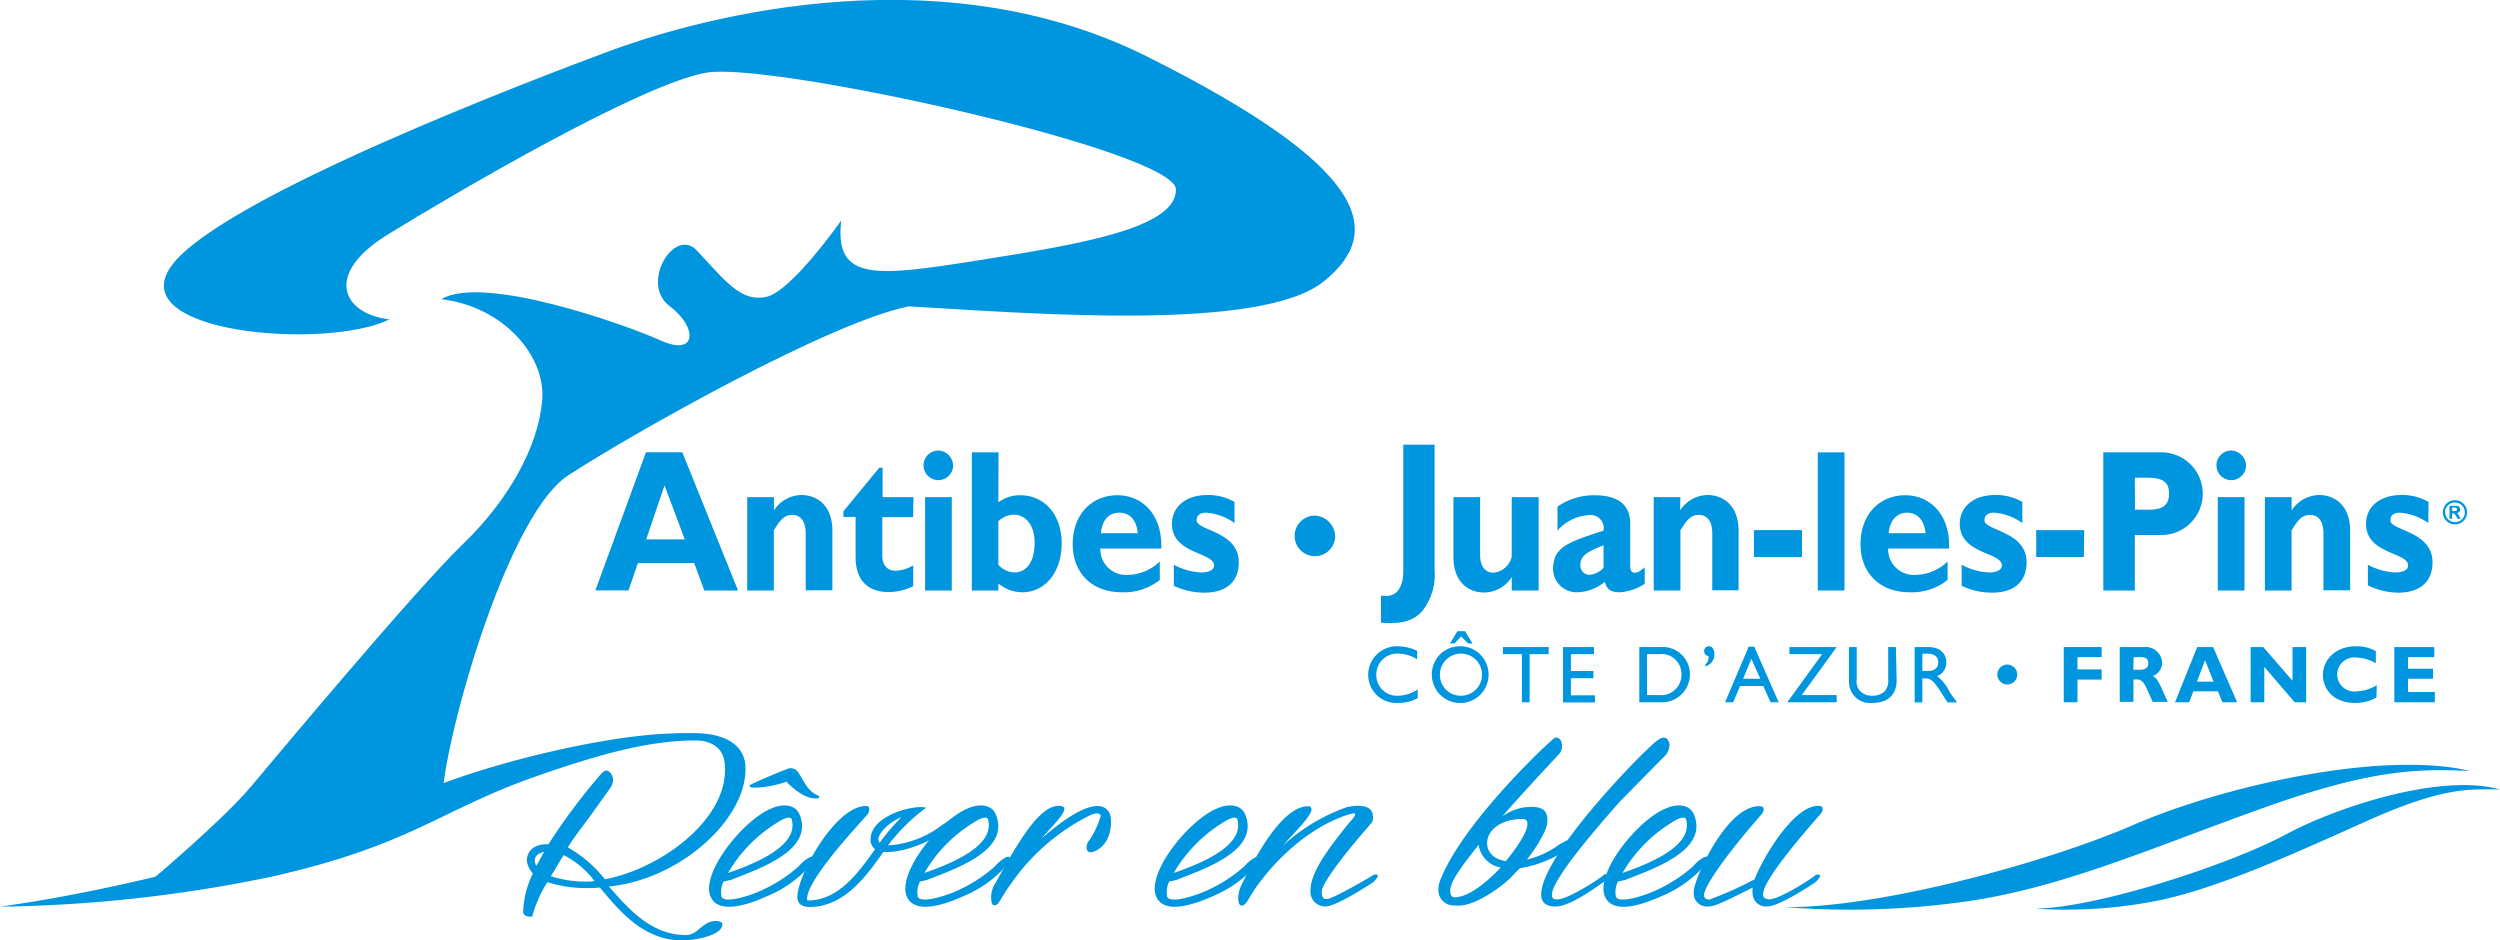 <svg xmlns="http://www.w3.org/2000/svg" viewBox="0 0 324.13 121.93"><defs><style>.cls-1{fill:#0095df;}</style></defs><title>antibes-logo</title><g id="Calque_2" data-name="Calque 2"><g id="Calque_1-2" data-name="Calque 1"><path class="cls-1" d="M19.94,113.86c6.87,0,23.32-3.74,29.88-5.84s8.21-3,7.74-3.64c-1.52-2.16,7.23-37,16.16-42.79,8.6-5.56,33.77-19.77,44.1-21.87,16.1.93,45.62,3.32,53.78-3.21s5.6-14.93-22.86-29.17-60.9-4-69.77-.7S28.8,25.54,22.27,34.41s20.07,11,28.23,7c-6.06-.7-8.63-5.83-.23-11s32.9-19.6,41.39-21,60.81,10.14,60.81,15.17S140,31.67,126.74,33.77s-18.6,2.74-17.67-5.19c0,0-6.45,9.21-9.71,9.91s-5.2-1.93-9-6c-2.94-3.15-7.41,4.29-3.56,7.18,3.7,2.77,3.56,6.59-1.1,4.49s-23.1-8.63-28.47-5.37c7.93.94,13.53,7.24,13.07,13.07s-4.2,12.83-10.27,18.67-24,27.3-27.53,31.5S19.94,113.86,19.94,113.86Z"/><path class="cls-1" d="M231.35,117.61c12.39.13,34.2-5.83,45.38-10.71,10.94-4.77,31.83-9.72,43.54-6.94-6.61-.3-12.74-.32-27.41,5C278.77,110,266.76,115.37,254,117A108,108,0,0,1,231.35,117.61Z"/><path class="cls-1" d="M95.69,76.56H91.32L90,73H82.7l-1.21,3.55h-4.3l6.56-17.91h4.71ZM86.16,62.93l-2.38,7h5Z"/><path class="cls-1" d="M100.34,66.18a4.31,4.31,0,0,1,3.58-2c1.72,0,4,1.08,4,4.65v7.7h-3.46V69.18c0-1.71-.74-2.42-1.72-2.42s-1.5.5-2.41,2v7.8H96.88V64.45h3.46Z"/><path class="cls-1" d="M118.39,67.05h-4v5c0,1.18.62,1.94,1.69,1.94a4.51,4.51,0,0,0,2.32-.7V76a7.27,7.27,0,0,1-3.2.76c-2.29,0-4.27-1.15-4.27-4.54v-5.2h-1.58v-.73L114,60.64h.43v3.81h4Z"/><path class="cls-1" d="M123.57,60.51a1.92,1.92,0,1,1-1.91-2.1A2,2,0,0,1,123.57,60.51Zm-.17,16.05h-3.46V64.45h3.46Z"/><path class="cls-1" d="M129.44,65.13a4.63,4.63,0,0,1,2.84-.92c3.17,0,5.37,2.55,5.37,6.25s-2.12,6.33-5.13,6.33a4.85,4.85,0,0,1-3.08-1.15v.92H126V58.65h3.46Zm0,8.09a2.94,2.94,0,0,0,2.05,1c1.63,0,2.65-1.4,2.65-3.84s-1.26-3.65-2.7-3.65a3,3,0,0,0-2,.84Z"/><path class="cls-1" d="M150.37,75.19a7.42,7.42,0,0,1-4.91,1.6c-3.87,0-6.38-2.47-6.38-6.25s2.41-6.33,5.8-6.33c3.2,0,5.85,2.5,5.68,6.91h-7.9a3.33,3.33,0,0,0,3.63,3.41,6.09,6.09,0,0,0,4.08-1.73Zm-2.86-6.06c-.14-1.66-1-2.66-2.39-2.66s-2.24,1-2.38,2.66Z"/><path class="cls-1" d="M160.06,67.81a7.28,7.28,0,0,0-3.67-1.34c-.45,0-1.24.11-1.24,1,0,1.34,5.46,1.39,5.46,5.43,0,2.53-1.62,3.94-4.48,3.94a9.24,9.24,0,0,1-3.94-.89V73.22a8.21,8.21,0,0,0,3.55,1c1,0,1.67-.34,1.67-.9,0-1.76-5.46-1.44-5.46-5.41,0-2.23,1.84-3.73,4.56-3.73a6.8,6.8,0,0,1,3.55.9Z"/><path class="cls-1" d="M173.1,69.73a2.63,2.63,0,1,1-2.62-2.88A2.75,2.75,0,0,1,173.1,69.73Z"/><path class="cls-1" d="M186,73.9a7.69,7.69,0,0,1-1.6,5.33c-1.08,1.19-2.56,1.74-5.35,1.5V77.21c2,.37,2.89-1,2.89-3.23V57.65H186Z"/><path class="cls-1" d="M196,74.82a4.28,4.28,0,0,1-3.56,2c-2.17,0-4-1.47-4-4.59V64.45h3.46v7.49c0,1.7.83,2.31,1.74,2.31A2.7,2.7,0,0,0,196,72.17V64.45h3.49V76.56H196Z"/><path class="cls-1" d="M213.24,75.69a6.71,6.71,0,0,1-3.24,1.1c-1.15,0-1.7-.39-1.93-1.36a5.78,5.78,0,0,1-3.63,1.36,3.05,3.05,0,0,1-3.08-3c0-2.89,1.93-3.47,6.54-5a1.7,1.7,0,0,0-1.91-2,5.81,5.81,0,0,0-4.06,2V65.69a8.29,8.29,0,0,1,4.78-1.48c2.76,0,4.65,1,4.65,3.68v5.52c0,.6.21.84.57.84s.5-.06,1.31-.69Zm-5.34-5c-2.05.82-3,1.34-3,2.55A1.21,1.21,0,0,0,206,74.53a2.83,2.83,0,0,0,1.91-.91Z"/><path class="cls-1" d="M217.83,66.18a4.31,4.31,0,0,1,3.58-2c1.72,0,4,1.08,4,4.65v7.7H222V69.18c0-1.71-.74-2.42-1.72-2.42s-1.5.5-2.41,2v7.8h-3.46V64.45h3.46Z"/><path class="cls-1" d="M233.63,72.22H227.4V68.73h6.23Z"/><path class="cls-1" d="M239.14,76.56h-3.46V58.65h3.46Z"/><path class="cls-1" d="M252.51,75.19a7.45,7.45,0,0,1-4.92,1.6c-3.86,0-6.37-2.47-6.37-6.25s2.41-6.33,5.8-6.33c3.2,0,5.85,2.5,5.68,6.91h-7.9a3.33,3.33,0,0,0,3.63,3.41,6.11,6.11,0,0,0,4.08-1.73Zm-2.86-6.06c-.15-1.66-1.05-2.66-2.39-2.66s-2.24,1-2.39,2.66Z"/><path class="cls-1" d="M262.2,67.81a7.28,7.28,0,0,0-3.67-1.34c-.46,0-1.24.11-1.24,1,0,1.34,5.46,1.39,5.46,5.43,0,2.53-1.62,3.94-4.49,3.94a9.18,9.18,0,0,1-3.93-.89V73.22a8.21,8.21,0,0,0,3.55,1c1,0,1.67-.34,1.67-.9,0-1.76-5.46-1.44-5.46-5.41,0-2.23,1.83-3.73,4.56-3.73a6.8,6.8,0,0,1,3.55.9Z"/><path class="cls-1" d="M270.17,72.22H264V68.73h6.22Z"/><path class="cls-1" d="M280,58.65a5.36,5.36,0,1,1,0,10.71h-3.22v7.2H272.7V58.65Zm-3.2,7.43h1.89c1.86,0,2.53-.74,2.53-2.08,0-1.52-.79-2.07-3-2.07h-1.43Z"/><path class="cls-1" d="M291.2,60.51a1.92,1.92,0,1,1-1.91-2.1A2,2,0,0,1,291.2,60.51ZM291,76.56h-3.46V64.45H291Z"/><path class="cls-1" d="M297.12,66.18a4.31,4.31,0,0,1,3.58-2c1.72,0,4,1.08,4,4.65v7.7h-3.46V69.18c0-1.71-.74-2.42-1.72-2.42s-1.5.5-2.41,2v7.8h-3.46V64.45h3.46Z"/><path class="cls-1" d="M314.83,67.81a7.28,7.28,0,0,0-3.67-1.34c-.46,0-1.24.11-1.24,1,0,1.34,5.46,1.39,5.46,5.43,0,2.53-1.62,3.94-4.48,3.94A9.19,9.19,0,0,1,307,75.9V73.22a8.21,8.21,0,0,0,3.55,1c1,0,1.67-.34,1.67-.9,0-1.76-5.46-1.44-5.46-5.41,0-2.23,1.84-3.73,4.56-3.73a6.8,6.8,0,0,1,3.55.9Z"/><path class="cls-1" d="M319.86,66.42a1.57,1.57,0,1,1-1.57-1.57A1.57,1.57,0,0,1,319.86,66.42Zm-2.83,0a1.27,1.27,0,1,0,1.26-1.26A1.27,1.27,0,0,0,317,66.42Zm1.59.84-.14-.28a1.39,1.39,0,0,0-.23-.32c-.06-.07-.12-.09-.27-.09h-.06v.69h-.34V65.59h.83a.47.47,0,1,1,.07.93h0c.14,0,.19.1.36.39l.19.34Zm-.35-1c.23,0,.3-.12.3-.23s-.11-.23-.34-.23h-.31v.46Z"/><path class="cls-1" d="M0,117.55c19.06-2.63,42.6-9.52,55-15,9.67-4.26,33.69-9.86,38.87-6.38-5.94-.51-11.4-.09-24.47,4.52-12.54,4.42-16.08,8.9-34.31,13A183,183,0,0,1,0,117.55Z"/><path class="cls-1" d="M263.84,117.81c8.11-.11,25.25-5.72,32.46-9.59,7.05-3.78,20.41-8,27.83-5.85-4.34-.12-7.84-.15-17.32,4.1-9.11,4.07-19.85,9.06-28.17,10.51A61.44,61.44,0,0,1,263.84,117.81Z"/><path class="cls-1" d="M89.94,95.05c3.19,0,6.72,1,6.72,4.62,0,6.79-8.74,14.42-17.72,15.26,2.52,2.87,5.46,6.3,10,6.3,1.6,0,2.1-1.82,3.87-1.82.5,0,.84.14.84.42,0,1.54-3.87,2.1-5.13,2.1-5.12,0-8.15-3.78-10.75-6.86a14.23,14.23,0,0,1-1.68.07,16.58,16.58,0,0,1-5.12-.77A15.83,15.83,0,0,0,69,118.85c-1,0-1.17-.28-1.17-.7a12.07,12.07,0,0,1,1.26-4.9,3.24,3.24,0,0,1-.76-1.47c-.16-1.26.84-2.45,2.77-2.31a78.27,78.27,0,0,1,6.72-9c.34-.42.59-.56.76-.56.59,0,.92.84.92,1.19a2.13,2.13,0,0,1-.33,1l-2.1,2.94c-1.43,2-2.61,3.43-3.45,4.83A16.34,16.34,0,0,1,78.43,114C85.4,112.69,94,106.6,94,99.81c0-1.82-.43-3.61-4-3.92-13.89-1.21-25.62,7.84-38.72,11.69a5.24,5.24,0,0,1-2.94.21s-4.28-1.05-4.28-3.29a.53.53,0,0,1,.59-.49c2.52,0,1.76,3.08,4.36,3.08a6.75,6.75,0,0,0,2-.35C63.57,103,75.91,95.05,89.94,95.05Zm-19.4,15.4c-1,.21-1.52.84-1,1.82C69.86,111.64,70.2,111.08,70.54,110.45Zm5.29,3.85a7.61,7.61,0,0,0,1.26-.07,11.61,11.61,0,0,0-4-3.36c-.67,1-1.18,2-1.68,2.73A14.52,14.52,0,0,0,75.83,114.3Z"/><path class="cls-1" d="M105.4,111.08c.25.14-.42,1.19-1,1.82a15,15,0,0,1-4.62,3.15c-1.85.84-6.72,2.94-7.73,0-1-3.15,4.45-9.87,8.06-11.27,1.26-.56,2.94-.56,3.53.77,2,4.69-5.2,7.07-8.9,8.54l-.93.21a3.09,3.09,0,0,0-.25,2c.51.91,4.12-.28,5.71-1.12a18.43,18.43,0,0,0,4.29-2.87C104.05,111.71,105.06,110.94,105.4,111.08Zm-11,2.1c3.87-1.33,9.24-3.64,8.23-7-.25-.42-1.17,0-2,.56A18.63,18.63,0,0,0,94.39,113.18Zm11.85-9.94c-.17.14.16.28-.51.28s-1.93-.28-3.78-2.17a13.47,13.47,0,0,1-4.11.77c-.59,0-.67-.14-.67-.28s4-1.82,4.78-2.1a1.37,1.37,0,0,1,.59-.14,1.19,1.19,0,0,1,1,.63C104.39,101.49,104.64,102.54,106.24,103.24Z"/><path class="cls-1" d="M123.62,106.11c.09,0,.09.07.09.14,0,1.4-5.71,4.48-9.16,4.2-1.93,2.66-4.87,7.14-9.57,7.14-.93,0-1.6-.35-1.6-1.33,0-2.73,4.87-11.76,8.9-11.76a.37.37,0,0,1,.42.42,1.18,1.18,0,0,1-.25.7c-1.68,1.89-7.81,8.47-7.81,10.92,0,.07,0,.21.08.21,4.12,0,6.72-3.85,8.74-6.65a1.55,1.55,0,0,1-.59-1.26c0-2.8,4.45-4.2,6.55-4.2.42,0,.68.07.68.14H120a23.75,23.75,0,0,0-4.87,4.83,12.88,12.88,0,0,0,6.47-2.24A11.67,11.67,0,0,1,123.62,106.11Zm-6.8-.14c-1.43.56-2.94,2-2.94,2.87a.83.83,0,0,0,.17.42A28,28,0,0,1,116.82,106Z"/><path class="cls-1" d="M130.85,111.08c.25.14-.42,1.19-1,1.82a15,15,0,0,1-4.62,3.15c-1.85.84-6.72,2.94-7.73,0-1-3.15,4.45-9.87,8.07-11.27,1.26-.56,2.94-.56,3.52.77,2,4.69-5.2,7.07-8.9,8.54l-.92.21a3,3,0,0,0-.26,2c.51.91,4.12-.28,5.72-1.12a18.56,18.56,0,0,0,4.28-2.87C129.5,111.71,130.51,110.94,130.85,111.08Zm-11,2.1c3.86-1.33,9.23-3.64,8.23-7-.26-.42-1.18,0-2,.56A18.51,18.51,0,0,0,119.85,113.18Z"/><path class="cls-1" d="M141.35,105.69a27.28,27.28,0,0,0-10.42,9.1c-1.26,1.75-1.43,2.59-2,2.59-.26,0-.42-.35-.42-.91a3.14,3.14,0,0,1,.42-1.75c2.94-5.25,5.88-10.64,8.65-10.22.25.07.42.14.42.35,0,.84-2,2.66-2.94,3.85,1.59-1.4,5-4.2,7.22-4.2,1,0,1.77.63,1.77,2,0,3.22-2.19,4-2.61,4-.75,0-.59-.91-.42-1.26a11,11,0,0,0,1.68-3.43C142.69,105.27,141.77,105.48,141.35,105.69Z"/><path class="cls-1" d="M163.18,111.08c.26.14-.42,1.19-1,1.82a15.16,15.16,0,0,1-4.62,3.15c-1.85.84-6.72,2.94-7.73,0-1-3.15,4.45-9.87,8.06-11.27,1.26-.56,2.94-.56,3.53.77,2,4.69-5.21,7.07-8.9,8.54l-.93.21a3,3,0,0,0-.25,2c.5.91,4.12-.28,5.71-1.12a18.64,18.64,0,0,0,4.29-2.87C161.84,111.71,162.85,110.94,163.18,111.08Zm-11,2.1c3.86-1.33,9.24-3.64,8.23-7-.25-.42-1.17,0-2,.56A18.63,18.63,0,0,0,152.18,113.18Z"/><path class="cls-1" d="M178.47,113.39a.17.17,0,0,1,.17.14c0,.28-.59.84-.59.84-5.46,3.57-6.38,3.15-6.22,3.15a1.9,1.9,0,0,1-1.93-2c0-2.31,2-5.11,5-8.82.5-.56.92-1,.75-1.26a2.83,2.83,0,0,0-.75.14c-4.87,1.54-9.07,5.39-11.84,9.17-1.18,1.61-1.43,2.66-2.1,2.66-.26,0-.42-.35-.42-.91a3.83,3.83,0,0,1,.42-1.75c2.52-5.25,5.71-10.22,8.65-10.22a.38.38,0,0,1,.42.42c0,.91-2.52,3.29-3.7,4.69a24,24,0,0,1,8.32-5c2.85-.56,3.36.42,3.36,1.33a1.15,1.15,0,0,1-.17.7c-6.3,7.21-6.47,8.68-6.47,8.89,0,1,.34,1,.67,1,.76,0,6.05-3.08,6.05-3.15A1.09,1.09,0,0,1,178.47,113.39Z"/><path class="cls-1" d="M203.47,108.84a.17.17,0,0,1,.17.14c0,1.54-4,3.22-6.55,3.57-.42.35-.76.77-1.18,1.19-1,1.05-4.95,4.06-7.3,3.64h.16a2,2,0,0,1-2.26-2.31,2.65,2.65,0,0,1,.16-.77c2.78-7.56,14.7-18.69,15-18.69.59,0,.84.49.84,1.12a1.39,1.39,0,0,1-.34,1c-3,3.22-5.46,5.88-7.39,8.12a6.62,6.62,0,0,1,2.94-1.19c1.6-.14,3.19-.07,2.86,2.17,0,.14-.34,1.68-2.61,4.62a12,12,0,0,0,3.7-1.61A7.41,7.41,0,0,1,203.47,108.84Zm-8.9,3.64a3.5,3.5,0,0,1-2.86-2.94c-2.18,2.73-3.69,4.76-3.69,5.95,0,.91.59.84.59.84C190.79,116.33,193.65,113.46,194.57,112.48Zm3.36-5.11c.17-.49.25-1.19-.59-1.19-2.35,0-4.53,1.19-4.53,3.15,0,1.12.84,2.1,2.43,2.31C197.76,108.56,197.93,107.37,197.93,107.37Z"/><path class="cls-1" d="M201.21,116.05c0,.49.33.56.67.56,1.51,0,6-3,6-3.15s.59-.14.59.07c.09.42-.59.84-.59.84-4.61,3.36-6,3.15-6.21,3.15-2,.07-1.85-1.54-1.85-1.54,0-5.39,14.62-20,15.12-20a1.24,1.24,0,0,1,.76-.35c.59,0,.75.7.75,1a2.27,2.27,0,0,1-.42,1.19l-6,6.09C201.37,113.67,201.21,115.49,201.21,116.05Z"/><path class="cls-1" d="M221.36,111.08c.26.14-.41,1.19-1,1.82a15.16,15.16,0,0,1-4.62,3.15c-1.85.84-6.72,2.94-7.73,0-1-3.15,4.45-9.87,8.06-11.27,1.26-.56,2.94-.56,3.53.77,2,4.69-5.21,7.07-8.9,8.54l-.93.21a3,3,0,0,0-.25,2c.51.91,4.12-.28,5.71-1.12a18.64,18.64,0,0,0,4.29-2.87C220,111.71,221,110.94,221.36,111.08Zm-11,2.1c3.87-1.33,9.24-3.64,8.23-7-.25-.42-1.17,0-2,.56A18.63,18.63,0,0,0,210.36,113.18Z"/><path class="cls-1" d="M235.73,113.39c.17,0,.25.07.25.14,0,.28-.59.84-.59.84-4.95,3.29-6.13,3.15-6.3,3.15a1.7,1.7,0,0,1-1.85-1.54,3.45,3.45,0,0,1,0-.91c-4.53,2.31-5.12,2.45-5.79,2.45A1.69,1.69,0,0,1,219.6,116v-.42c0-1.54,4.2-11.06,8.48-11.06.42,0,.59.14.59.42a1.18,1.18,0,0,1-.34.7c-6.71,7.7-7.3,9.94-7.3,9.94a1.09,1.09,0,0,0-.09.49c0,.49.42.56.68.56A46.38,46.38,0,0,0,227.5,114c.75-2.17,4.87-9.52,8.23-9.52.42,0,.59.14.59.42a1.24,1.24,0,0,1-.34.7c-7.14,8.12-7.39,9.8-7.39,10.36s.42.56.67.63c1.26.21,6.13-3,6.13-3.15A.75.75,0,0,1,235.73,113.39Z"/><path class="cls-1" d="M183.74,85.48a4.72,4.72,0,0,0-2.46-.74,2.71,2.71,0,0,0-2.84,2.74,2.68,2.68,0,0,0,2.88,2.72,4.7,4.7,0,0,0,2.49-.81v1.12a5.17,5.17,0,0,1-2.58.63,3.65,3.65,0,0,1-3.84-3.57,3.72,3.72,0,0,1,3.9-3.78,6.19,6.19,0,0,1,2.45.59Z"/><path class="cls-1" d="M189.46,83.79a3.68,3.68,0,1,1-3.82,3.68A3.63,3.63,0,0,1,189.46,83.79Zm0,6.41a2.73,2.73,0,1,0-2.77-2.73A2.68,2.68,0,0,0,189.46,90.2Zm1.46-6.77h-.57l-.91-.92-.87.92H188l.95-1.59h1Z"/><path class="cls-1" d="M200.78,84.81h-2.46v6.24h-1V84.81h-2.46v-.92h5.95Z"/><path class="cls-1" d="M206.67,84.81h-3V87h2.92v.93h-2.92v2.22h3.12v.93h-4.14V83.89h4Z"/><path class="cls-1" d="M212.54,83.89h2.77a3.53,3.53,0,0,1,3.79,3.58,3.61,3.61,0,0,1-3.78,3.58h-2.78Zm1,6.23h1.62A2.62,2.62,0,0,0,218,87.47a2.58,2.58,0,0,0-2.9-2.66h-1.57Z"/><path class="cls-1" d="M221.09,86.18a1.2,1.2,0,0,0,.41-1.13.6.6,0,0,1-.55-.62.59.59,0,0,1,.63-.64c.42,0,.7.44.7,1a1.58,1.58,0,0,1-1.19,1.6Z"/><path class="cls-1" d="M230.61,91.05h-1.05l-.95-2.11h-3l-.9,2.11h-1.05l3.06-7.21h.72ZM226,88h2.22l-1.15-2.59Z"/><path class="cls-1" d="M232,84.81v-.92h6.13l-4.53,6.23h4.53v.93h-6.41l4.53-6.24Z"/><path class="cls-1" d="M245.9,88.23c0,1.76-1.05,2.91-3.17,2.91a2.72,2.72,0,0,1-3-2.8V83.89h1v4.23a1.8,1.8,0,0,0,.43,1.47,2.08,2.08,0,0,0,1.54.61,2.36,2.36,0,0,0,1.67-.58,2.12,2.12,0,0,0,.44-1.57V83.89h1Z"/><path class="cls-1" d="M250,83.89c1.45,0,2.34.76,2.34,2a1.81,1.81,0,0,1-1.19,1.76,5.78,5.78,0,0,1,1.59,2c.3.49.48.73,1,1.42H252.5l-.94-1.47c-.94-1.47-1.37-1.64-1.89-1.64h-.43v3.11h-1V83.89ZM249.24,87h.66c1.1,0,1.41-.57,1.4-1.17s-.41-1.08-1.4-1.08h-.66Z"/><path class="cls-1" d="M261.54,87.47a1.29,1.29,0,1,1-1.29-1.31A1.3,1.3,0,0,1,261.54,87.47Z"/><path class="cls-1" d="M272.48,85.2h-3.13v1.59h3.13v1.32h-3.13v2.94h-1.78V83.89h4.91Z"/><path class="cls-1" d="M278,83.89a2.14,2.14,0,0,1,2.33,2,1.87,1.87,0,0,1-1.22,1.76c.73.37.95,1.25,1.95,3.35h-1.95c-.77-1.54-1.05-2.91-2-2.91h-.51v2.91h-1.77V83.89Zm-1.41,2.94h.94c.49,0,1-.21,1-.82s-.34-.81-1-.81h-.9Z"/><path class="cls-1" d="M290.05,91.05h-1.91l-.58-1.42h-3.19l-.53,1.42H282l2.87-7.16h2.06Zm-4.16-5.45-1.05,2.78H287Z"/><path class="cls-1" d="M299,91.05h-1.49l-3.94-4.59v4.59h-1.77V83.89h1.63l3.8,4.37V83.89H299Z"/><path class="cls-1" d="M308.11,90.43a5.53,5.53,0,0,1-2.8.71c-2.76,0-4.14-1.8-4.14-3.65s1.55-3.7,4.28-3.7a5,5,0,0,1,2.58.63V86a5,5,0,0,0-2.46-.74,2.21,2.21,0,1,0,0,4.37,5.44,5.44,0,0,0,2.58-.79Z"/><path class="cls-1" d="M315.68,91.05h-5.25V83.89h5.18V85.2h-3.4v1.5h3.24V88h-3.24v1.72h3.47Z"/></g></g></svg>